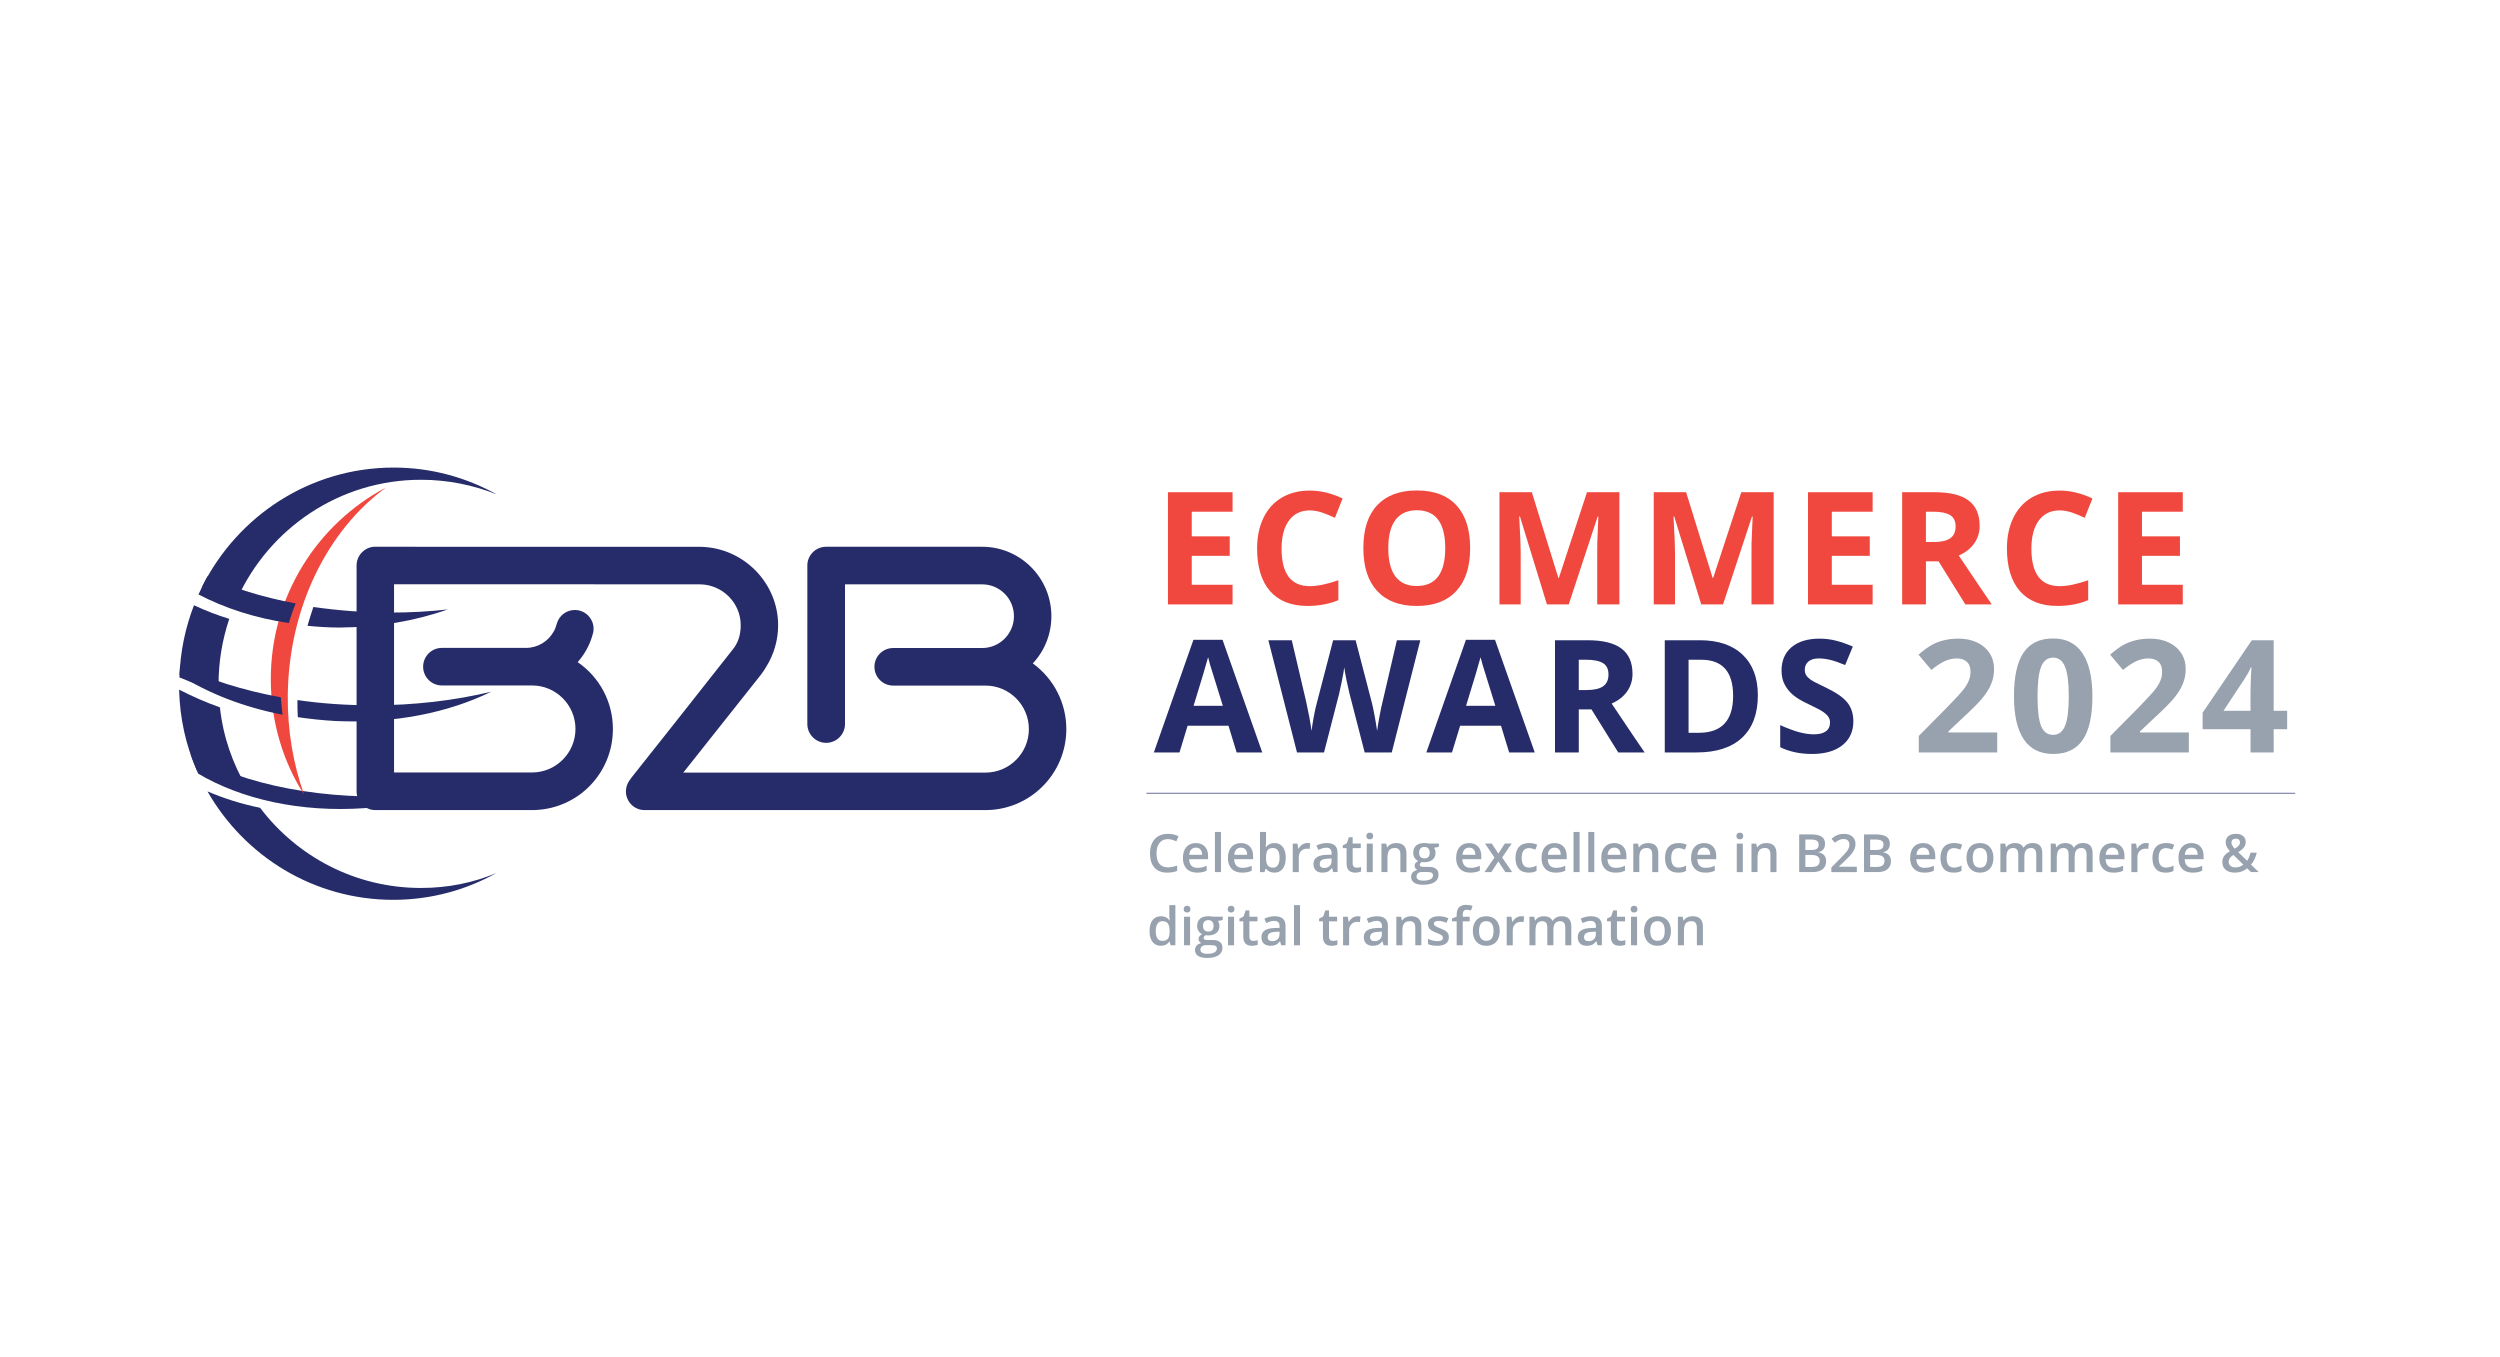 <?xml version="1.0" encoding="utf-8"?>
<!-- Generator: Adobe Illustrator 15.1.0, SVG Export Plug-In . SVG Version: 6.00 Build 0)  -->
<!DOCTYPE svg PUBLIC "-//W3C//DTD SVG 1.1//EN" "http://www.w3.org/Graphics/SVG/1.1/DTD/svg11.dtd">
<svg version="1.1" id="Layer_1" xmlns="http://www.w3.org/2000/svg" xmlns:xlink="http://www.w3.org/1999/xlink" x="0px" y="0px"
	 width="175px" height="95px" viewBox="0 0 175 95" enable-background="new 0 0 175 95" xml:space="preserve">
<path fill="#252C69" d="M29.008,55.666c-6.298,0.44-11.99-0.731-15.671-2.879c0.169,0.465,0.339,0.927,0.533,1.366
	c3.003,1.781,7.145,2.733,11.65,2.417c2.083-0.147,4.021-0.537,5.813-1.147C30.583,55.521,29.808,55.618,29.008,55.666z"/>
<path fill="#252C69" d="M15.299,47.883c0-1.586,0.267-3.124,0.75-4.563c-0.872-0.268-1.695-0.586-2.47-0.952
	c-0.605,1.562-0.969,3.27-1.018,5.051c0.872,0.366,1.792,0.708,2.761,1C15.299,48.248,15.299,48.054,15.299,47.883z M29.469,33.584
	c1.865,0,3.657,0.366,5.305,1.025c-2.156-1.196-4.602-1.879-7.218-1.879c-5.862,0-10.924,3.392-13.395,8.321
	c0.775,0.317,1.574,0.61,2.446,0.854C18.835,37,23.752,33.584,29.469,33.584z M29.469,62.157c-4.603,0-8.671-2.196-11.263-5.611
	c-1.308-0.269-2.544-0.659-3.682-1.148c2.591,4.539,7.437,7.59,13.007,7.59c2.616,0,5.086-0.683,7.218-1.879
	C33.15,61.791,31.358,62.157,29.469,62.157z M15.396,49.518c-1.017-0.365-1.962-0.781-2.858-1.244
	c0.048,2.025,0.484,3.953,1.259,5.686c1.042,0.463,2.229,0.878,3.488,1.196C16.292,53.471,15.613,51.567,15.396,49.518z"/>
<path fill="#F0483E" d="M18.956,47.542c0,2.976,0.848,5.758,2.326,8.077c-0.751-2.123-1.163-4.466-1.138-6.954
	c0.072-6.174,2.809-11.567,6.879-14.543C22.227,36.658,18.956,41.709,18.956,47.542z"/>
<path fill="#252C69" d="M13.894,41.611c1.817,0.952,3.972,1.66,6.322,2.001c0.146-0.464,0.291-0.928,0.484-1.367
	c-2.301-0.439-4.384-1.073-6.176-1.903C14.282,40.782,14.087,41.197,13.894,41.611z M31.334,42.661
	c-1.284,0.146-2.616,0.219-3.997,0.219c-1.865,0-3.681-0.146-5.402-0.391c-0.145,0.439-0.29,0.878-0.411,1.318
	c0.751,0.073,1.502,0.122,2.253,0.122C26.514,43.905,29.081,43.466,31.334,42.661z M26.078,49.371c-1.817,0-3.585-0.121-5.257-0.366
	c0,0.415,0,0.806,0.025,1.196c0.847,0.122,1.719,0.22,2.616,0.269c4.142,0.195,7.944-0.586,10.923-2.05
	C31.843,49.03,29.033,49.371,26.078,49.371z M12.61,46.565c-0.024,0.22-0.024,0.464-0.048,0.684
	c1.986,1.268,4.457,2.245,7.218,2.782c-0.048-0.391-0.097-0.806-0.121-1.22C16.994,48.322,14.572,47.566,12.61,46.565z"/>
<path fill="#252C69" d="M72.298,46.438c0.84-0.903,1.299-2.073,1.299-3.307c0-2.68-2.174-4.858-4.844-4.858H57.825
	c-0.723,0-1.312,0.591-1.312,1.315c0,0.012,0.002,0.024,0.002,0.041l-0.002,11.048c0,0.729,0.591,1.322,1.319,1.322
	c0.727,0,1.318-0.594,1.318-1.322v-9.773h9.603c1.226,0,2.223,0.999,2.223,2.228c0,1.229-0.997,2.229-2.223,2.229h-6.232
	c-0.722,0-1.311,0.591-1.311,1.315c0,0.724,0.588,1.315,1.311,1.315h6.463c1.673,0,3.037,1.365,3.037,3.045
	c0,1.679-1.361,3.046-3.037,3.046H47.831l5.422-6.838c0.162-0.212,0.283-0.392,0.367-0.545c0.556-0.879,0.849-1.893,0.849-2.934
	c0-2.965-2.424-5.425-5.409-5.487l-22.862-0.005l-0.058,0.002c-0.66,0.067-1.18,0.631-1.18,1.308v15.809
	c0,0.724,0.589,1.314,1.312,1.314h11.085c0.044,0,0.083-0.002,0.12-0.005c3.044-0.126,5.426-2.615,5.426-5.671
	c0-1.877-0.918-3.617-2.466-4.681c0.487-0.549,0.847-1.205,1.04-1.901c0.051-0.141,0.074-0.287,0.074-0.432
	c0-0.728-0.589-1.317-1.311-1.317c-0.567,0-1.064,0.358-1.242,0.894l-0.01,0.028c-0.067,0.249-0.136,0.412-0.183,0.507l-0.034,0.06
	c-0.391,0.717-1.14,1.165-1.952,1.165h-5.889c-0.722,0-1.311,0.59-1.311,1.315c0,0.724,0.589,1.314,1.311,1.314h6.315
	c1.674,0,3.038,1.365,3.038,3.045c0,1.679-1.362,3.046-3.038,3.046h-9.662V40.899h9.255l10.986,0.005h1.168
	c1.576,0.014,2.858,1.296,2.858,2.859c0,0.696-0.19,1.265-0.586,1.736l-4.029,5.109l-3.017,3.806c0,0-0.006,0.01-0.018,0.024
	l-0.01,0.014c0,0,0,0.003-0.002,0.003c-0.031,0.041-0.083,0.11-0.148,0.211l-0.002,0.003c-0.004,0.006-0.01,0.011-0.015,0.021
	c-0.131,0.204-0.208,0.447-0.208,0.708c0,0.722,0.584,1.308,1.302,1.308h0.198c0.007,0,0.014,0,0.024,0h23.647
	c3.121,0,5.657-2.541,5.657-5.669C74.644,49.217,73.769,47.507,72.298,46.438z"/>
<path fill="#F0483E" d="M152.794,42.309h-4.521v-7.853h4.521v1.364h-2.856v1.725h2.659v1.364h-2.659v2.025h2.856V42.309z"/>
<path fill="#F0483E" d="M144.17,35.729c-0.626,0-1.112,0.236-1.455,0.709c-0.344,0.469-0.517,1.125-0.517,1.966
	c0,1.751,0.657,2.626,1.972,2.626c0.551,0,1.219-0.138,2.003-0.414v1.396c-0.645,0.269-1.363,0.403-2.158,0.403
	c-1.143,0-2.017-0.346-2.622-1.037c-0.604-0.695-0.908-1.69-0.908-2.987c0-0.816,0.149-1.531,0.447-2.143
	c0.298-0.616,0.724-1.087,1.277-1.413c0.56-0.329,1.213-0.495,1.961-0.495c0.762,0,1.529,0.185,2.3,0.554l-0.538,1.354
	c-0.294-0.139-0.588-0.261-0.886-0.366C144.748,35.781,144.457,35.729,144.17,35.729z"/>
<path fill="#F0483E" d="M134.815,37.942h0.537c0.527,0,0.914-0.087,1.164-0.263c0.252-0.176,0.377-0.451,0.377-0.828
	c0-0.372-0.129-0.638-0.387-0.795c-0.254-0.157-0.649-0.236-1.187-0.236h-0.505V37.942z M134.815,39.296v3.013h-1.665v-7.853h2.287
	c1.068,0,1.857,0.195,2.369,0.585c0.512,0.387,0.769,0.977,0.769,1.768c0,0.461-0.127,0.874-0.382,1.235
	c-0.255,0.358-0.614,0.639-1.08,0.843c1.182,1.766,1.952,2.906,2.31,3.421h-1.847l-1.875-3.013H134.815z"/>
<path fill="#F0483E" d="M131.084,42.309h-4.523v-7.853h4.523v1.364h-2.858v1.725h2.659v1.364h-2.659v2.025h2.858V42.309z"/>
<path fill="#F0483E" d="M119.086,42.309l-1.891-6.161h-0.049c0.068,1.254,0.104,2.089,0.104,2.508v3.653h-1.489v-7.853h2.267
	l1.858,6.005h0.033l1.971-6.005h2.268v7.853h-1.553v-3.716c0-0.176,0-0.378,0.004-0.608c0.008-0.229,0.033-0.838,0.076-1.826h-0.048
	l-2.025,6.15H119.086z"/>
<path fill="#F0483E" d="M108.286,42.309l-1.891-6.161h-0.049c0.068,1.254,0.102,2.089,0.102,2.508v3.653h-1.487v-7.853h2.267
	l1.859,6.005h0.031l1.972-6.005h2.267v7.853h-1.552v-3.716c0-0.176,0.002-0.378,0.005-0.608c0.008-0.229,0.032-0.838,0.075-1.826
	h-0.049l-2.024,6.15H108.286z"/>
<path fill="#F0483E" d="M102.91,38.372c0,1.3-0.321,2.299-0.966,2.997c-0.646,0.699-1.568,1.048-2.772,1.048
	c-1.201,0-2.126-0.349-2.771-1.048c-0.645-0.698-0.966-1.701-0.966-3.008c0-1.307,0.321-2.305,0.966-2.992
	c0.648-0.692,1.575-1.037,2.781-1.037c1.207,0,2.13,0.347,2.768,1.042C102.591,36.069,102.91,37.068,102.91,38.372z M97.18,38.372
	c0,0.877,0.168,1.538,0.5,1.982c0.333,0.444,0.831,0.666,1.492,0.666c1.329,0,1.994-0.883,1.994-2.648
	c0-1.769-0.661-2.654-1.983-2.654c-0.661,0-1.161,0.224-1.498,0.671C97.349,36.834,97.18,37.494,97.18,38.372z"/>
<path fill="#F0483E" d="M91.682,35.729c-0.626,0-1.112,0.236-1.455,0.709c-0.344,0.469-0.517,1.125-0.517,1.966
	c0,1.751,0.657,2.626,1.972,2.626c0.551,0,1.22-0.138,2.003-0.414v1.396c-0.645,0.269-1.364,0.403-2.158,0.403
	c-1.143,0-2.017-0.346-2.622-1.037c-0.604-0.695-0.908-1.69-0.908-2.987c0-0.816,0.149-1.531,0.447-2.143
	c0.296-0.616,0.724-1.087,1.277-1.413c0.56-0.329,1.213-0.495,1.961-0.495c0.762,0,1.529,0.185,2.299,0.554l-0.537,1.354
	c-0.294-0.139-0.59-0.261-0.887-0.366C92.259,35.781,91.968,35.729,91.682,35.729z"/>
<path fill="#F0483E" d="M86.279,42.309h-4.522v-7.853h4.522v1.364h-2.857v1.725h2.659v1.364h-2.659v2.025h2.857V42.309z"/>
<path fill="#97A2AE" d="M160.102,51.043h-0.944v1.628h-1.622v-1.628h-3.352v-1.154l3.442-5.072h1.531v4.937h0.944V51.043z
	 M157.535,49.754v-1.332c0-0.223,0.009-0.544,0.025-0.967c0.019-0.423,0.033-0.668,0.043-0.736h-0.043
	c-0.131,0.294-0.292,0.58-0.478,0.859l-1.438,2.176H157.535z"/>
<path fill="#97A2AE" d="M153.218,52.671h-5.49v-1.155l1.973-1.993c0.583-0.598,0.964-1.012,1.144-1.24
	c0.178-0.232,0.308-0.448,0.387-0.645c0.079-0.197,0.117-0.401,0.117-0.613c0-0.315-0.087-0.549-0.262-0.704
	c-0.173-0.153-0.402-0.23-0.693-0.23c-0.305,0-0.6,0.069-0.888,0.208c-0.285,0.14-0.584,0.339-0.896,0.597l-0.902-1.069
	c0.387-0.329,0.708-0.563,0.962-0.698c0.254-0.136,0.531-0.24,0.832-0.312c0.301-0.075,0.638-0.112,1.009-0.112
	c0.491,0,0.926,0.09,1.301,0.269c0.376,0.179,0.668,0.43,0.876,0.752s0.311,0.691,0.311,1.106c0,0.362-0.064,0.702-0.193,1.021
	c-0.126,0.316-0.322,0.639-0.59,0.972c-0.266,0.333-0.735,0.808-1.408,1.424l-1.01,0.951v0.075h3.422V52.671z"/>
<path fill="#97A2AE" d="M146.468,48.744c0,1.371-0.226,2.387-0.677,3.046c-0.447,0.658-1.139,0.987-2.073,0.987
	c-0.905,0-1.59-0.34-2.052-1.02c-0.458-0.681-0.688-1.686-0.688-3.014c0-1.386,0.225-2.407,0.672-3.062
	c0.448-0.659,1.137-0.989,2.068-0.989c0.905,0,1.59,0.343,2.052,1.031C146.234,46.413,146.468,47.418,146.468,48.744z
	 M142.628,48.744c0,0.963,0.081,1.654,0.247,2.072c0.167,0.416,0.448,0.625,0.843,0.625c0.387,0,0.666-0.212,0.837-0.635
	c0.173-0.423,0.258-1.11,0.258-2.063c0-0.963-0.087-1.655-0.262-2.074c-0.172-0.422-0.45-0.634-0.833-0.634
	c-0.391,0-0.67,0.212-0.838,0.634C142.712,47.089,142.628,47.781,142.628,48.744z"/>
<path fill="#97A2AE" d="M139.804,52.671h-5.489v-1.155l1.971-1.993c0.584-0.598,0.965-1.012,1.146-1.24
	c0.179-0.232,0.307-0.448,0.386-0.645c0.078-0.197,0.118-0.401,0.118-0.613c0-0.315-0.088-0.549-0.264-0.704
	c-0.171-0.153-0.402-0.23-0.692-0.23c-0.305,0-0.601,0.069-0.887,0.208s-0.585,0.339-0.896,0.597l-0.903-1.069
	c0.386-0.329,0.706-0.563,0.961-0.698c0.255-0.136,0.532-0.24,0.833-0.312c0.301-0.075,0.637-0.112,1.011-0.112
	c0.489,0,0.923,0.09,1.298,0.269c0.377,0.179,0.669,0.43,0.877,0.752c0.207,0.322,0.31,0.691,0.31,1.106
	c0,0.362-0.063,0.702-0.192,1.021c-0.125,0.316-0.322,0.639-0.591,0.972c-0.264,0.333-0.733,0.808-1.407,1.424l-1.009,0.951v0.075
	h3.421V52.671z"/>
<path fill="#252C69" d="M129.735,50.49c0,0.709-0.256,1.268-0.769,1.677c-0.508,0.406-1.217,0.61-2.127,0.61
	c-0.839,0-1.579-0.156-2.224-0.473V50.76c0.53,0.235,0.979,0.402,1.343,0.498c0.369,0.096,0.706,0.145,1.01,0.145
	c0.365,0,0.645-0.069,0.839-0.209c0.196-0.14,0.295-0.348,0.295-0.623c0-0.154-0.043-0.291-0.128-0.408
	c-0.086-0.121-0.214-0.238-0.382-0.35c-0.165-0.111-0.504-0.287-1.016-0.531c-0.479-0.226-0.84-0.442-1.079-0.65
	c-0.24-0.207-0.433-0.449-0.575-0.725c-0.145-0.276-0.214-0.599-0.214-0.967c0-0.695,0.233-1.241,0.702-1.639
	c0.473-0.397,1.125-0.596,1.955-0.596c0.408,0,0.797,0.048,1.165,0.145c0.374,0.097,0.762,0.233,1.167,0.408l-0.536,1.294
	c-0.421-0.172-0.768-0.292-1.043-0.36c-0.272-0.067-0.541-0.102-0.806-0.102c-0.315,0-0.557,0.073-0.726,0.219
	c-0.168,0.147-0.252,0.339-0.252,0.575c0,0.147,0.034,0.276,0.102,0.387c0.068,0.107,0.176,0.212,0.322,0.317
	c0.15,0.101,0.504,0.283,1.059,0.547c0.733,0.352,1.235,0.703,1.509,1.059C129.6,49.545,129.735,49.978,129.735,50.49z"/>
<path fill="#252C69" d="M123.05,48.669c0,1.292-0.368,2.282-1.105,2.971c-0.735,0.688-1.797,1.031-3.186,1.031h-2.225v-7.854h2.465
	c1.282,0,2.277,0.339,2.987,1.016C122.695,46.509,123.05,47.455,123.05,48.669z M121.319,48.711c0-1.686-0.744-2.529-2.233-2.529
	H118.2v5.114h0.715C120.518,51.296,121.319,50.435,121.319,48.711z"/>
<path fill="#252C69" d="M110.515,48.303h0.537c0.527,0,0.915-0.087,1.165-0.263c0.251-0.175,0.377-0.451,0.377-0.827
	c0-0.373-0.128-0.638-0.387-0.795c-0.254-0.158-0.65-0.236-1.188-0.236h-0.505V48.303z M110.515,49.656v3.015h-1.665v-7.854h2.289
	c1.067,0,1.855,0.196,2.368,0.586c0.512,0.387,0.769,0.976,0.769,1.767c0,0.462-0.128,0.874-0.382,1.236
	c-0.253,0.357-0.614,0.639-1.079,0.842c1.181,1.767,1.95,2.907,2.309,3.423h-1.848l-1.874-3.015H110.515z"/>
<path fill="#252C69" d="M105.64,52.671l-0.569-1.869h-2.862l-0.57,1.869h-1.794l2.771-7.886h2.035l2.782,7.886H105.64z
	 M104.673,49.404c-0.526-1.693-0.823-2.651-0.892-2.873c-0.063-0.222-0.111-0.398-0.141-0.527c-0.118,0.459-0.456,1.592-1.015,3.4
	H104.673z"/>
<path fill="#252C69" d="M97.423,52.671h-1.896l-1.063-4.126c-0.04-0.147-0.108-0.449-0.204-0.907
	c-0.094-0.462-0.146-0.772-0.162-0.93c-0.021,0.194-0.074,0.506-0.161,0.936c-0.085,0.425-0.151,0.73-0.197,0.914l-1.059,4.114
	H90.79l-2.004-7.854h1.638l1.005,4.288c0.176,0.79,0.304,1.477,0.381,2.058c0.022-0.205,0.071-0.521,0.146-0.946
	c0.077-0.429,0.152-0.763,0.219-0.999l1.145-4.4h1.574l1.144,4.4c0.05,0.196,0.113,0.498,0.188,0.902
	c0.074,0.405,0.132,0.752,0.172,1.043c0.035-0.28,0.093-0.628,0.171-1.043c0.079-0.42,0.151-0.758,0.216-1.015l0.999-4.288h1.638
	L97.423,52.671z"/>
<path fill="#252C69" d="M86.564,52.671l-0.569-1.869h-2.862l-0.569,1.869h-1.794l2.771-7.886h2.036l2.781,7.886H86.564z
	 M85.598,49.404c-0.527-1.693-0.823-2.651-0.892-2.873c-0.065-0.222-0.111-0.398-0.139-0.527c-0.119,0.459-0.458,1.592-1.016,3.4
	H85.598z"/>
<path fill="#252C69" fill-opacity="0.6" d="M160.668,55.57H80.251v-0.079h80.417V55.57z"/>
<path fill="#97A2AE" d="M119.204,66.17h-0.424v-1.229c0-0.155-0.031-0.269-0.094-0.345c-0.062-0.076-0.159-0.114-0.294-0.114
	c-0.179,0-0.309,0.054-0.392,0.158c-0.083,0.106-0.124,0.285-0.124,0.534v0.995h-0.424v-1.999h0.332l0.059,0.264h0.022
	c0.06-0.096,0.145-0.17,0.256-0.222c0.11-0.051,0.231-0.076,0.366-0.076c0.478,0,0.716,0.244,0.716,0.73V66.17z"/>
<path fill="#97A2AE" d="M116.966,65.167c0,0.327-0.083,0.581-0.25,0.765c-0.167,0.183-0.398,0.274-0.695,0.274
	c-0.188,0-0.351-0.041-0.493-0.126s-0.254-0.206-0.33-0.363c-0.076-0.158-0.115-0.341-0.115-0.55c0-0.323,0.082-0.576,0.248-0.758
	c0.167-0.184,0.4-0.272,0.701-0.272c0.287,0,0.516,0.093,0.684,0.279C116.882,64.602,116.966,64.852,116.966,65.167z
	 M115.519,65.167c0,0.462,0.169,0.691,0.508,0.691c0.337,0,0.504-0.229,0.504-0.691c0-0.457-0.169-0.685-0.508-0.685
	c-0.177,0-0.306,0.06-0.387,0.178C115.557,64.778,115.519,64.946,115.519,65.167z"/>
<path fill="#97A2AE" d="M114.595,66.17h-0.424v-1.999h0.424V66.17z M114.146,63.644c0-0.077,0.021-0.135,0.063-0.176
	c0.041-0.041,0.1-0.063,0.176-0.063c0.075,0,0.134,0.021,0.174,0.063c0.043,0.041,0.063,0.099,0.063,0.176
	c0,0.071-0.021,0.128-0.063,0.17c-0.04,0.042-0.099,0.062-0.174,0.062c-0.076,0-0.135-0.02-0.176-0.062
	C114.167,63.771,114.146,63.715,114.146,63.644z"/>
<path fill="#97A2AE" d="M113.463,65.863c0.104,0,0.206-0.018,0.31-0.049v0.319c-0.046,0.021-0.108,0.037-0.182,0.05
	c-0.073,0.015-0.149,0.022-0.229,0.022c-0.4,0-0.601-0.213-0.601-0.636v-1.076h-0.271v-0.189l0.291-0.154l0.144-0.423h0.262v0.443
	h0.566v0.323h-0.566v1.069c0,0.103,0.024,0.178,0.075,0.227S113.381,65.863,113.463,65.863z"/>
<path fill="#97A2AE" d="M111.829,66.17l-0.085-0.278h-0.015c-0.095,0.122-0.191,0.205-0.289,0.249
	c-0.098,0.043-0.222,0.065-0.374,0.065c-0.195,0-0.349-0.053-0.459-0.159c-0.109-0.106-0.164-0.256-0.164-0.449
	c0-0.206,0.077-0.361,0.229-0.467c0.153-0.104,0.385-0.161,0.697-0.171l0.344-0.012v-0.107c0-0.126-0.03-0.222-0.091-0.283
	c-0.059-0.064-0.149-0.097-0.274-0.097c-0.103,0-0.2,0.015-0.295,0.045c-0.093,0.03-0.183,0.065-0.27,0.106l-0.136-0.303
	c0.108-0.058,0.225-0.1,0.354-0.129c0.127-0.03,0.249-0.044,0.363-0.044c0.254,0,0.444,0.055,0.572,0.166
	c0.129,0.11,0.194,0.283,0.194,0.521v1.346H111.829z M111.199,65.881c0.154,0,0.276-0.043,0.369-0.128
	c0.094-0.087,0.141-0.208,0.141-0.364v-0.173l-0.256,0.012c-0.199,0.007-0.344,0.04-0.435,0.101
	c-0.091,0.06-0.136,0.149-0.136,0.272c0,0.089,0.026,0.158,0.08,0.208C111.016,65.857,111.094,65.881,111.199,65.881z"/>
<path fill="#97A2AE" d="M108.738,66.17h-0.426v-1.232c0-0.152-0.028-0.266-0.085-0.341c-0.059-0.076-0.147-0.114-0.271-0.114
	c-0.163,0-0.283,0.054-0.36,0.161c-0.075,0.106-0.112,0.283-0.112,0.531v0.995h-0.423v-1.999h0.331l0.059,0.264h0.022
	c0.056-0.096,0.134-0.17,0.238-0.222c0.106-0.051,0.222-0.076,0.348-0.076c0.306,0,0.509,0.104,0.609,0.313h0.028
	c0.059-0.1,0.141-0.176,0.248-0.231c0.105-0.055,0.228-0.082,0.367-0.082c0.237,0,0.409,0.059,0.518,0.179
	c0.109,0.122,0.164,0.306,0.164,0.552v1.303h-0.423v-1.232c0-0.152-0.029-0.266-0.088-0.341c-0.058-0.076-0.148-0.114-0.271-0.114
	c-0.164,0-0.285,0.052-0.361,0.156c-0.075,0.102-0.113,0.26-0.113,0.473V66.17z"/>
<path fill="#97A2AE" d="M106.479,64.137c0.086,0,0.156,0.005,0.211,0.018l-0.042,0.396c-0.06-0.015-0.122-0.022-0.187-0.022
	c-0.169,0-0.307,0.056-0.411,0.167c-0.105,0.11-0.157,0.254-0.157,0.431v1.045h-0.424v-1.999h0.332l0.055,0.354h0.022
	c0.066-0.12,0.152-0.214,0.258-0.283C106.243,64.171,106.357,64.137,106.479,64.137z"/>
<path fill="#97A2AE" d="M104.982,65.167c0,0.327-0.083,0.581-0.25,0.765c-0.166,0.183-0.398,0.274-0.696,0.274
	c-0.186,0-0.351-0.041-0.493-0.126c-0.142-0.085-0.252-0.206-0.329-0.363c-0.076-0.158-0.115-0.341-0.115-0.55
	c0-0.323,0.083-0.576,0.249-0.758c0.165-0.184,0.398-0.272,0.699-0.272c0.288,0,0.517,0.093,0.684,0.279
	C104.898,64.602,104.982,64.852,104.982,65.167z M103.534,65.167c0,0.462,0.17,0.691,0.51,0.691c0.336,0,0.503-0.229,0.503-0.691
	c0-0.457-0.169-0.685-0.507-0.685c-0.177,0-0.307,0.06-0.388,0.178C103.574,64.778,103.534,64.946,103.534,65.167z"/>
<path fill="#97A2AE" d="M102.879,64.494h-0.487v1.676h-0.425v-1.676h-0.326v-0.2l0.326-0.129v-0.13c0-0.236,0.055-0.411,0.166-0.524
	c0.111-0.114,0.278-0.172,0.505-0.172c0.149,0,0.295,0.025,0.44,0.074l-0.111,0.321c-0.105-0.034-0.205-0.05-0.3-0.05
	c-0.097,0-0.166,0.029-0.211,0.091c-0.043,0.059-0.064,0.147-0.064,0.267v0.129h0.487V64.494z"/>
<path fill="#97A2AE" d="M101.42,65.601c0,0.195-0.07,0.346-0.212,0.45c-0.141,0.104-0.345,0.155-0.608,0.155
	c-0.266,0-0.478-0.04-0.639-0.121v-0.366c0.234,0.107,0.451,0.162,0.653,0.162c0.261,0,0.39-0.079,0.39-0.236
	c0-0.051-0.014-0.094-0.043-0.127c-0.027-0.034-0.076-0.069-0.142-0.104c-0.066-0.036-0.158-0.078-0.274-0.123
	c-0.23-0.089-0.386-0.178-0.467-0.268s-0.121-0.204-0.121-0.347c0-0.171,0.068-0.305,0.206-0.397
	c0.138-0.096,0.325-0.142,0.561-0.142s0.455,0.046,0.665,0.142l-0.138,0.319c-0.214-0.088-0.396-0.134-0.541-0.134
	c-0.224,0-0.335,0.064-0.335,0.192c0,0.062,0.028,0.116,0.086,0.159c0.059,0.043,0.187,0.104,0.382,0.179
	c0.164,0.063,0.283,0.123,0.358,0.175c0.073,0.053,0.13,0.113,0.165,0.185C101.402,65.422,101.42,65.505,101.42,65.601z"/>
<path fill="#97A2AE" d="M99.495,66.17H99.07v-1.229c0-0.155-0.031-0.269-0.094-0.345c-0.062-0.076-0.159-0.114-0.293-0.114
	c-0.178,0-0.311,0.054-0.392,0.158c-0.083,0.106-0.125,0.285-0.125,0.534v0.995h-0.423v-1.999h0.331l0.06,0.264h0.022
	c0.06-0.096,0.144-0.17,0.255-0.222c0.11-0.051,0.233-0.076,0.367-0.076c0.478,0,0.716,0.244,0.716,0.73V66.17z"/>
<path fill="#97A2AE" d="M96.852,66.17l-0.084-0.278h-0.015c-0.097,0.122-0.191,0.205-0.289,0.249
	c-0.099,0.043-0.223,0.065-0.375,0.065c-0.195,0-0.349-0.053-0.459-0.159c-0.109-0.106-0.164-0.256-0.164-0.449
	c0-0.206,0.077-0.361,0.229-0.467c0.152-0.104,0.385-0.161,0.695-0.171l0.344-0.012v-0.107c0-0.126-0.029-0.222-0.09-0.283
	c-0.058-0.064-0.15-0.097-0.275-0.097c-0.102,0-0.199,0.015-0.293,0.045c-0.093,0.03-0.184,0.065-0.27,0.106L95.67,64.31
	c0.107-0.058,0.227-0.1,0.354-0.129c0.129-0.03,0.25-0.044,0.363-0.044c0.253,0,0.443,0.055,0.571,0.166
	c0.13,0.11,0.195,0.283,0.195,0.521v1.346H96.852z M96.223,65.881c0.153,0,0.276-0.043,0.367-0.128
	c0.095-0.087,0.142-0.208,0.142-0.364v-0.173l-0.255,0.012c-0.2,0.007-0.345,0.04-0.437,0.101c-0.089,0.06-0.134,0.149-0.134,0.272
	c0,0.089,0.025,0.158,0.079,0.208C96.037,65.857,96.117,65.881,96.223,65.881z"/>
<path fill="#97A2AE" d="M95.025,64.137c0.086,0,0.156,0.005,0.211,0.018l-0.042,0.396c-0.06-0.015-0.122-0.022-0.188-0.022
	c-0.168,0-0.307,0.056-0.411,0.167c-0.104,0.11-0.156,0.254-0.156,0.431v1.045h-0.424v-1.999h0.331l0.057,0.354h0.021
	c0.066-0.12,0.153-0.214,0.258-0.283C94.79,64.171,94.903,64.137,95.025,64.137z"/>
<path fill="#97A2AE" d="M93.307,65.863c0.104,0,0.208-0.018,0.31-0.049v0.319c-0.046,0.021-0.107,0.037-0.181,0.05
	c-0.074,0.015-0.149,0.022-0.229,0.022c-0.4,0-0.601-0.213-0.601-0.636v-1.076h-0.271v-0.189l0.291-0.154l0.143-0.423h0.263v0.443
	h0.567v0.323H93.03v1.069c0,0.103,0.025,0.178,0.075,0.227C93.157,65.839,93.225,65.863,93.307,65.863z"/>
<path fill="#97A2AE" d="M91.002,66.17h-0.423v-2.811h0.423V66.17z"/>
<path fill="#97A2AE" d="M89.687,66.17l-0.083-0.278h-0.016c-0.095,0.122-0.192,0.205-0.29,0.249
	c-0.097,0.043-0.221,0.065-0.374,0.065c-0.194,0-0.348-0.053-0.459-0.159c-0.109-0.106-0.163-0.256-0.163-0.449
	c0-0.206,0.076-0.361,0.229-0.467c0.152-0.104,0.384-0.161,0.696-0.171l0.344-0.012v-0.107c0-0.126-0.031-0.222-0.09-0.283
	c-0.059-0.064-0.15-0.097-0.276-0.097c-0.102,0-0.199,0.015-0.292,0.045c-0.094,0.03-0.184,0.065-0.271,0.106l-0.137-0.303
	c0.107-0.058,0.227-0.1,0.354-0.129c0.128-0.03,0.249-0.044,0.364-0.044c0.252,0,0.443,0.055,0.571,0.166
	c0.13,0.11,0.194,0.283,0.194,0.521v1.346H89.687z M89.058,65.881c0.153,0,0.277-0.043,0.368-0.128
	c0.094-0.087,0.142-0.208,0.142-0.364v-0.173l-0.257,0.012c-0.198,0.007-0.344,0.04-0.435,0.101c-0.09,0.06-0.135,0.149-0.135,0.272
	c0,0.089,0.026,0.158,0.079,0.208C88.872,65.857,88.952,65.881,89.058,65.881z"/>
<path fill="#97A2AE" d="M87.732,65.863c0.104,0,0.208-0.018,0.31-0.049v0.319c-0.046,0.021-0.106,0.037-0.182,0.05
	c-0.072,0.015-0.148,0.022-0.228,0.022c-0.4,0-0.601-0.213-0.601-0.636v-1.076H86.76v-0.189l0.292-0.154l0.143-0.423h0.262v0.443
	h0.565v0.323h-0.565v1.069c0,0.103,0.024,0.178,0.075,0.227C87.583,65.839,87.65,65.863,87.732,65.863z"/>
<path fill="#97A2AE" d="M86.385,66.17h-0.423v-1.999h0.423V66.17z M85.937,63.644c0-0.077,0.021-0.135,0.061-0.176
	c0.042-0.041,0.102-0.063,0.179-0.063c0.074,0,0.132,0.021,0.173,0.063c0.042,0.041,0.063,0.099,0.063,0.176
	c0,0.071-0.021,0.128-0.063,0.17c-0.041,0.042-0.099,0.062-0.173,0.062c-0.077,0-0.136-0.02-0.179-0.062
	C85.958,63.771,85.937,63.715,85.937,63.644z"/>
<path fill="#97A2AE" d="M85.592,64.171v0.233l-0.34,0.063c0.031,0.042,0.058,0.094,0.077,0.156c0.021,0.06,0.031,0.126,0.031,0.194
	c0,0.207-0.071,0.368-0.212,0.486c-0.142,0.117-0.337,0.177-0.585,0.177c-0.063,0-0.122-0.004-0.173-0.015
	c-0.09,0.056-0.136,0.123-0.136,0.199c0,0.046,0.021,0.079,0.063,0.103c0.043,0.022,0.122,0.034,0.236,0.034h0.347
	c0.219,0,0.386,0.047,0.5,0.142c0.114,0.094,0.17,0.229,0.17,0.406c0,0.226-0.092,0.401-0.278,0.523
	c-0.186,0.123-0.455,0.185-0.807,0.185c-0.271,0-0.478-0.048-0.621-0.145c-0.143-0.096-0.214-0.234-0.214-0.412
	c0-0.122,0.039-0.227,0.116-0.31c0.078-0.084,0.186-0.142,0.326-0.174c-0.057-0.025-0.104-0.063-0.141-0.116
	c-0.036-0.055-0.054-0.111-0.054-0.17c0-0.075,0.021-0.138,0.063-0.189c0.042-0.052,0.104-0.103,0.186-0.154
	c-0.103-0.044-0.186-0.116-0.251-0.215c-0.064-0.103-0.095-0.221-0.095-0.355c0-0.217,0.067-0.384,0.204-0.503
	c0.137-0.12,0.331-0.179,0.582-0.179c0.057,0,0.116,0.004,0.177,0.012c0.062,0.007,0.108,0.016,0.14,0.022H85.592z M84.028,66.48
	c0,0.091,0.042,0.162,0.122,0.211c0.083,0.05,0.2,0.075,0.348,0.075c0.231,0,0.402-0.034,0.515-0.1
	c0.113-0.066,0.17-0.154,0.17-0.264c0-0.088-0.032-0.149-0.094-0.187c-0.062-0.036-0.176-0.054-0.344-0.054h-0.321
	c-0.121,0-0.217,0.028-0.289,0.085C84.064,66.305,84.028,66.383,84.028,66.48z M84.21,64.818c0,0.126,0.032,0.223,0.096,0.29
	c0.065,0.067,0.156,0.101,0.276,0.101c0.245,0,0.367-0.131,0.367-0.394c0-0.132-0.029-0.231-0.091-0.3
	c-0.061-0.071-0.152-0.106-0.276-0.106c-0.121,0-0.215,0.035-0.278,0.104C84.241,64.583,84.21,64.684,84.21,64.818z"/>
<path fill="#97A2AE" d="M83.305,66.17h-0.423v-1.999h0.423V66.17z M82.857,63.644c0-0.077,0.021-0.135,0.061-0.176
	c0.042-0.041,0.102-0.063,0.178-0.063c0.075,0,0.133,0.021,0.173,0.063c0.042,0.041,0.063,0.099,0.063,0.176
	c0,0.071-0.021,0.128-0.063,0.17c-0.041,0.042-0.099,0.062-0.173,0.062c-0.076,0-0.136-0.02-0.178-0.062
	C82.877,63.771,82.857,63.715,82.857,63.644z"/>
<path fill="#97A2AE" d="M81.258,66.206c-0.249,0-0.443-0.091-0.582-0.271c-0.14-0.182-0.209-0.436-0.209-0.761
	c0-0.328,0.07-0.582,0.21-0.765c0.141-0.183,0.337-0.273,0.587-0.273c0.261,0,0.459,0.096,0.597,0.29h0.021
	c-0.02-0.144-0.03-0.257-0.03-0.34v-0.728h0.424v2.811h-0.331l-0.073-0.262h-0.02C81.718,66.106,81.519,66.206,81.258,66.206z
	 M81.371,65.863c0.174,0,0.301-0.049,0.379-0.146c0.079-0.1,0.12-0.26,0.123-0.479v-0.061c0-0.251-0.041-0.431-0.123-0.537
	c-0.082-0.104-0.21-0.158-0.384-0.158c-0.148,0-0.263,0.062-0.343,0.183c-0.081,0.12-0.121,0.293-0.121,0.518
	c0,0.22,0.039,0.391,0.117,0.507C81.098,65.805,81.215,65.863,81.371,65.863z"/>
<path fill="#97A2AE" d="M156.202,58.975c0,0.077,0.02,0.148,0.06,0.217c0.04,0.067,0.097,0.139,0.169,0.215
	c0.135-0.078,0.229-0.149,0.284-0.215c0.055-0.068,0.083-0.144,0.083-0.227c0-0.078-0.026-0.141-0.079-0.188
	c-0.053-0.048-0.121-0.071-0.208-0.071c-0.095,0-0.17,0.024-0.226,0.074C156.229,58.828,156.202,58.895,156.202,58.975z
	 M156.47,60.719c0.219,0,0.407-0.064,0.563-0.193l-0.69-0.681c-0.125,0.082-0.214,0.157-0.262,0.231
	c-0.048,0.07-0.073,0.151-0.073,0.244c0,0.117,0.043,0.214,0.125,0.289C156.218,60.683,156.33,60.719,156.47,60.719z
	 M155.563,60.348c0-0.156,0.039-0.295,0.115-0.411c0.076-0.118,0.217-0.234,0.416-0.351c-0.113-0.133-0.192-0.246-0.233-0.338
	c-0.04-0.093-0.062-0.188-0.062-0.286c0-0.184,0.064-0.328,0.194-0.436c0.131-0.104,0.306-0.157,0.525-0.157
	c0.213,0,0.379,0.051,0.5,0.154s0.182,0.241,0.182,0.416c0,0.137-0.041,0.262-0.122,0.374c-0.08,0.111-0.215,0.224-0.404,0.336
	l0.622,0.604c0.097-0.129,0.178-0.318,0.241-0.566h0.437c-0.084,0.341-0.218,0.62-0.403,0.835l0.543,0.525h-0.546l-0.269-0.262
	c-0.123,0.1-0.253,0.175-0.392,0.224c-0.138,0.05-0.291,0.076-0.458,0.076c-0.277,0-0.494-0.066-0.65-0.198
	C155.642,60.756,155.563,60.575,155.563,60.348z"/>
<path fill="#97A2AE" d="M153.48,61.085c-0.31,0-0.551-0.091-0.727-0.271c-0.173-0.183-0.261-0.433-0.261-0.749
	c0-0.328,0.082-0.585,0.243-0.771c0.162-0.186,0.385-0.279,0.667-0.279c0.264,0,0.471,0.08,0.623,0.24s0.228,0.38,0.228,0.661v0.229
	h-1.325c0.007,0.193,0.059,0.343,0.156,0.448c0.099,0.103,0.237,0.155,0.416,0.155c0.118,0,0.227-0.012,0.327-0.032
	c0.103-0.022,0.211-0.061,0.328-0.112v0.346c-0.104,0.048-0.208,0.082-0.313,0.104C153.737,61.073,153.616,61.085,153.48,61.085z
	 M153.403,59.335c-0.134,0-0.242,0.043-0.324,0.129c-0.079,0.085-0.128,0.21-0.144,0.373h0.903
	c-0.002-0.164-0.042-0.289-0.119-0.373C153.645,59.378,153.538,59.335,153.403,59.335z"/>
<path fill="#97A2AE" d="M151.591,61.085c-0.302,0-0.531-0.089-0.688-0.266c-0.155-0.178-0.233-0.43-0.233-0.76
	c0-0.337,0.082-0.595,0.244-0.774c0.165-0.182,0.401-0.271,0.711-0.271c0.211,0,0.399,0.039,0.567,0.116l-0.128,0.343
	c-0.179-0.07-0.326-0.105-0.442-0.105c-0.345,0-0.518,0.229-0.518,0.688c0,0.225,0.043,0.393,0.129,0.506
	c0.086,0.111,0.212,0.168,0.378,0.168c0.188,0,0.365-0.047,0.534-0.141v0.371c-0.076,0.044-0.157,0.075-0.243,0.096
	C151.815,61.074,151.713,61.085,151.591,61.085z"/>
<path fill="#97A2AE" d="M150.206,59.014c0.086,0,0.156,0.005,0.211,0.019l-0.041,0.395c-0.061-0.015-0.122-0.021-0.188-0.021
	c-0.17,0-0.307,0.056-0.413,0.165c-0.104,0.11-0.155,0.255-0.155,0.431v1.045h-0.424V59.05h0.332l0.056,0.353h0.021
	c0.065-0.12,0.152-0.214,0.258-0.283C149.97,59.048,150.084,59.014,150.206,59.014z"/>
<path fill="#97A2AE" d="M147.943,61.085c-0.31,0-0.553-0.091-0.728-0.271c-0.174-0.183-0.261-0.433-0.261-0.749
	c0-0.328,0.081-0.585,0.243-0.771c0.161-0.186,0.384-0.279,0.667-0.279c0.263,0,0.471,0.08,0.621,0.24
	c0.154,0.16,0.23,0.38,0.23,0.661v0.229h-1.327c0.007,0.193,0.059,0.343,0.157,0.448c0.099,0.103,0.237,0.155,0.415,0.155
	c0.119,0,0.229-0.012,0.328-0.032c0.102-0.022,0.21-0.061,0.328-0.112v0.346c-0.104,0.048-0.208,0.082-0.313,0.104
	C148.199,61.073,148.078,61.085,147.943,61.085z M147.865,59.335c-0.134,0-0.241,0.043-0.323,0.129
	c-0.081,0.085-0.13,0.21-0.144,0.373h0.902c-0.003-0.164-0.042-0.289-0.118-0.373C148.105,59.378,148.001,59.335,147.865,59.335z"/>
<path fill="#97A2AE" d="M145.228,61.047h-0.425v-1.231c0-0.152-0.028-0.267-0.086-0.341c-0.058-0.076-0.147-0.114-0.27-0.114
	c-0.163,0-0.283,0.054-0.36,0.16c-0.075,0.106-0.113,0.283-0.113,0.531v0.995h-0.423V59.05h0.331l0.059,0.262h0.022
	c0.056-0.095,0.136-0.169,0.239-0.221c0.105-0.051,0.221-0.077,0.348-0.077c0.305,0,0.508,0.105,0.607,0.314h0.029
	c0.058-0.098,0.142-0.176,0.248-0.231c0.107-0.056,0.229-0.083,0.368-0.083c0.236,0,0.409,0.061,0.516,0.181
	c0.11,0.12,0.165,0.305,0.165,0.551v1.302h-0.423v-1.231c0-0.152-0.029-0.267-0.089-0.341c-0.057-0.076-0.146-0.114-0.269-0.114
	c-0.166,0-0.286,0.051-0.361,0.155c-0.075,0.104-0.114,0.261-0.114,0.474V61.047z"/>
<path fill="#97A2AE" d="M141.705,61.047h-0.426v-1.231c0-0.152-0.028-0.267-0.086-0.341c-0.057-0.076-0.147-0.114-0.271-0.114
	c-0.161,0-0.282,0.054-0.359,0.16c-0.075,0.106-0.113,0.283-0.113,0.531v0.995h-0.423V59.05h0.332l0.059,0.262h0.021
	c0.056-0.095,0.135-0.169,0.24-0.221c0.105-0.051,0.22-0.077,0.347-0.077c0.306,0,0.509,0.105,0.608,0.314h0.029
	c0.059-0.098,0.142-0.176,0.248-0.231s0.229-0.083,0.366-0.083c0.239,0,0.411,0.061,0.519,0.181c0.11,0.12,0.164,0.305,0.164,0.551
	v1.302h-0.423v-1.231c0-0.152-0.03-0.267-0.087-0.341c-0.06-0.076-0.148-0.114-0.271-0.114c-0.165,0-0.285,0.051-0.361,0.155
	c-0.076,0.104-0.113,0.261-0.113,0.474V61.047z"/>
<path fill="#97A2AE" d="M139.54,60.046c0,0.325-0.083,0.581-0.25,0.763c-0.167,0.184-0.399,0.276-0.696,0.276
	c-0.186,0-0.351-0.044-0.493-0.128s-0.253-0.206-0.329-0.363c-0.077-0.156-0.115-0.341-0.115-0.548c0-0.324,0.083-0.578,0.248-0.76
	c0.166-0.181,0.399-0.272,0.7-0.272c0.288,0,0.517,0.094,0.684,0.279C139.456,59.479,139.54,59.73,139.54,60.046z M138.093,60.046
	c0,0.461,0.168,0.69,0.508,0.69c0.337,0,0.504-0.229,0.504-0.69c0-0.458-0.169-0.686-0.507-0.686c-0.179,0-0.306,0.06-0.387,0.177
	C138.131,59.655,138.093,59.824,138.093,60.046z"/>
<path fill="#97A2AE" d="M136.752,61.085c-0.3,0-0.529-0.089-0.686-0.266c-0.156-0.178-0.234-0.43-0.234-0.76
	c0-0.337,0.081-0.595,0.245-0.774c0.164-0.182,0.4-0.271,0.709-0.271c0.211,0,0.4,0.039,0.568,0.116l-0.128,0.343
	c-0.179-0.07-0.327-0.105-0.442-0.105c-0.346,0-0.517,0.229-0.517,0.688c0,0.225,0.042,0.393,0.127,0.506
	c0.087,0.111,0.212,0.168,0.379,0.168c0.188,0,0.366-0.047,0.534-0.141v0.371c-0.075,0.044-0.156,0.075-0.243,0.096
	C136.979,61.074,136.875,61.085,136.752,61.085z"/>
<path fill="#97A2AE" d="M134.696,61.085c-0.31,0-0.552-0.091-0.727-0.271c-0.174-0.183-0.261-0.433-0.261-0.749
	c0-0.328,0.081-0.585,0.242-0.771c0.162-0.186,0.386-0.279,0.668-0.279c0.263,0,0.47,0.08,0.623,0.24
	c0.151,0.16,0.228,0.38,0.228,0.661v0.229h-1.326c0.007,0.193,0.06,0.343,0.157,0.448c0.099,0.103,0.237,0.155,0.415,0.155
	c0.118,0,0.227-0.012,0.327-0.032c0.103-0.022,0.212-0.061,0.328-0.112v0.346c-0.104,0.048-0.207,0.082-0.313,0.104
	C134.952,61.073,134.832,61.085,134.696,61.085z M134.619,59.335c-0.135,0-0.241,0.043-0.323,0.129
	c-0.081,0.085-0.13,0.21-0.145,0.373h0.902c-0.001-0.164-0.041-0.289-0.117-0.373C134.86,59.378,134.753,59.335,134.619,59.335z"/>
<path fill="#97A2AE" d="M130.482,58.406h0.782c0.361,0,0.623,0.053,0.782,0.159c0.163,0.105,0.244,0.274,0.244,0.503
	c0,0.152-0.04,0.282-0.119,0.385c-0.079,0.102-0.193,0.167-0.341,0.192v0.019c0.184,0.035,0.319,0.104,0.405,0.208
	c0.089,0.102,0.132,0.241,0.132,0.417c0,0.237-0.082,0.423-0.248,0.558c-0.164,0.134-0.394,0.2-0.688,0.2h-0.95V58.406z
	 M130.912,59.499h0.414c0.181,0,0.312-0.03,0.395-0.087c0.082-0.058,0.124-0.155,0.124-0.292c0-0.124-0.044-0.214-0.135-0.27
	c-0.089-0.056-0.23-0.083-0.425-0.083h-0.373V59.499z M130.912,59.848v0.836h0.458c0.179,0,0.314-0.033,0.406-0.102
	c0.092-0.07,0.138-0.18,0.138-0.329c0-0.138-0.046-0.24-0.139-0.306c-0.095-0.066-0.236-0.1-0.428-0.1H130.912z"/>
<path fill="#97A2AE" d="M129.976,61.047h-1.784v-0.321l0.679-0.685c0.2-0.206,0.333-0.352,0.398-0.437
	c0.065-0.087,0.113-0.168,0.144-0.244c0.03-0.075,0.044-0.156,0.044-0.244c0-0.119-0.035-0.213-0.106-0.282
	c-0.071-0.068-0.169-0.102-0.296-0.102c-0.101,0-0.199,0.018-0.293,0.055c-0.095,0.038-0.202,0.105-0.325,0.203l-0.229-0.28
	c0.146-0.124,0.287-0.212,0.426-0.264c0.138-0.053,0.285-0.077,0.441-0.077c0.244,0,0.44,0.063,0.588,0.192
	c0.147,0.128,0.222,0.3,0.222,0.518c0,0.118-0.022,0.231-0.065,0.34c-0.041,0.106-0.107,0.217-0.196,0.331
	c-0.088,0.114-0.233,0.268-0.438,0.462l-0.457,0.443v0.018h1.249V61.047z"/>
<path fill="#97A2AE" d="M125.944,58.406h0.782c0.36,0,0.623,0.053,0.783,0.159c0.163,0.105,0.244,0.274,0.244,0.503
	c0,0.152-0.04,0.282-0.12,0.385c-0.079,0.102-0.192,0.167-0.342,0.192v0.019c0.185,0.035,0.32,0.104,0.407,0.208
	c0.087,0.102,0.132,0.241,0.132,0.417c0,0.237-0.084,0.423-0.249,0.558c-0.163,0.134-0.394,0.2-0.687,0.2h-0.951V58.406z
	 M126.374,59.499h0.414c0.18,0,0.312-0.03,0.395-0.087c0.083-0.058,0.125-0.155,0.125-0.292c0-0.124-0.046-0.214-0.136-0.27
	c-0.088-0.056-0.23-0.083-0.424-0.083h-0.374V59.499z M126.374,59.848v0.836h0.457c0.181,0,0.317-0.033,0.407-0.102
	c0.093-0.07,0.139-0.18,0.139-0.329c0-0.138-0.047-0.24-0.141-0.306c-0.094-0.066-0.234-0.1-0.426-0.1H126.374z"/>
<path fill="#97A2AE" d="M124.354,61.047h-0.425v-1.228c0-0.154-0.031-0.269-0.094-0.345c-0.062-0.076-0.159-0.114-0.293-0.114
	c-0.179,0-0.31,0.053-0.392,0.159c-0.084,0.105-0.124,0.282-0.124,0.532v0.995h-0.423V59.05h0.33l0.06,0.262h0.021
	c0.06-0.095,0.146-0.169,0.256-0.221c0.11-0.051,0.231-0.077,0.366-0.077c0.478,0,0.717,0.243,0.717,0.731V61.047z"/>
<path fill="#97A2AE" d="M121.997,61.047h-0.423V59.05h0.423V61.047z M121.549,58.521c0-0.076,0.021-0.134,0.062-0.175
	c0.042-0.042,0.101-0.062,0.178-0.062c0.075,0,0.133,0.02,0.173,0.062c0.042,0.041,0.063,0.099,0.063,0.175
	c0,0.072-0.021,0.129-0.063,0.172c-0.04,0.041-0.098,0.061-0.173,0.061c-0.077,0-0.136-0.02-0.178-0.061
	C121.569,58.649,121.549,58.593,121.549,58.521z"/>
<path fill="#97A2AE" d="M119.363,61.085c-0.311,0-0.553-0.091-0.728-0.271c-0.175-0.183-0.261-0.433-0.261-0.749
	c0-0.328,0.081-0.585,0.243-0.771c0.162-0.186,0.385-0.279,0.667-0.279c0.264,0,0.471,0.08,0.624,0.24
	c0.151,0.16,0.228,0.38,0.228,0.661v0.229h-1.326c0.006,0.193,0.058,0.343,0.156,0.448c0.098,0.103,0.237,0.155,0.417,0.155
	c0.116,0,0.226-0.012,0.326-0.032c0.102-0.022,0.212-0.061,0.328-0.112v0.346c-0.104,0.048-0.208,0.082-0.314,0.104
	C119.619,61.073,119.498,61.085,119.363,61.085z M119.285,59.335c-0.134,0-0.242,0.043-0.324,0.129
	c-0.08,0.085-0.128,0.21-0.144,0.373h0.903c-0.002-0.164-0.042-0.289-0.12-0.373C119.525,59.378,119.42,59.335,119.285,59.335z"/>
<path fill="#97A2AE" d="M117.472,61.085c-0.301,0-0.529-0.089-0.688-0.266c-0.156-0.178-0.233-0.43-0.233-0.76
	c0-0.337,0.081-0.595,0.245-0.774c0.163-0.182,0.401-0.271,0.71-0.271c0.21,0,0.399,0.039,0.566,0.116l-0.128,0.343
	c-0.179-0.07-0.325-0.105-0.441-0.105c-0.345,0-0.518,0.229-0.518,0.688c0,0.225,0.043,0.393,0.129,0.506
	c0.086,0.111,0.212,0.168,0.378,0.168c0.188,0,0.365-0.047,0.533-0.141v0.371c-0.074,0.044-0.155,0.075-0.242,0.096
	C117.697,61.074,117.595,61.085,117.472,61.085z"/>
<path fill="#97A2AE" d="M116.081,61.047h-0.425v-1.228c0-0.154-0.031-0.269-0.093-0.345c-0.063-0.076-0.16-0.114-0.294-0.114
	c-0.179,0-0.309,0.053-0.393,0.159c-0.083,0.105-0.124,0.282-0.124,0.532v0.995h-0.422V59.05h0.33l0.06,0.262h0.021
	c0.061-0.095,0.146-0.169,0.256-0.221c0.11-0.051,0.231-0.077,0.366-0.077c0.479,0,0.717,0.243,0.717,0.731V61.047z"/>
<path fill="#97A2AE" d="M113.076,61.085c-0.309,0-0.552-0.091-0.727-0.271c-0.174-0.183-0.261-0.433-0.261-0.749
	c0-0.328,0.08-0.585,0.243-0.771c0.161-0.186,0.384-0.279,0.667-0.279c0.263,0,0.47,0.08,0.622,0.24s0.229,0.38,0.229,0.661v0.229
	h-1.325c0.005,0.193,0.058,0.343,0.156,0.448c0.098,0.103,0.236,0.155,0.416,0.155c0.117,0,0.227-0.012,0.326-0.032
	c0.103-0.022,0.211-0.061,0.328-0.112v0.346c-0.104,0.048-0.208,0.082-0.313,0.104C113.332,61.073,113.212,61.085,113.076,61.085z
	 M112.999,59.335c-0.134,0-0.242,0.043-0.323,0.129c-0.081,0.085-0.129,0.21-0.145,0.373h0.902
	c-0.002-0.164-0.042-0.289-0.118-0.373C113.239,59.378,113.133,59.335,112.999,59.335z"/>
<path fill="#97A2AE" d="M111.601,61.047h-0.423v-2.811h0.423V61.047z"/>
<path fill="#97A2AE" d="M110.571,61.047h-0.423v-2.811h0.423V61.047z"/>
<path fill="#97A2AE" d="M108.895,61.085c-0.31,0-0.552-0.091-0.728-0.271c-0.173-0.183-0.26-0.433-0.26-0.749
	c0-0.328,0.08-0.585,0.241-0.771c0.163-0.186,0.386-0.279,0.669-0.279c0.263,0,0.47,0.08,0.622,0.24
	c0.153,0.16,0.229,0.38,0.229,0.661v0.229h-1.326c0.007,0.193,0.06,0.343,0.156,0.448c0.099,0.103,0.238,0.155,0.417,0.155
	c0.117,0,0.226-0.012,0.326-0.032c0.103-0.022,0.211-0.061,0.328-0.112v0.346c-0.104,0.048-0.207,0.082-0.313,0.104
	C109.151,61.073,109.03,61.085,108.895,61.085z M108.817,59.335c-0.135,0-0.242,0.043-0.323,0.129
	c-0.081,0.085-0.129,0.21-0.145,0.373h0.902c-0.002-0.164-0.042-0.289-0.118-0.373C109.058,59.378,108.952,59.335,108.817,59.335z"
	/>
<path fill="#97A2AE" d="M107.004,61.085c-0.302,0-0.531-0.089-0.688-0.266c-0.154-0.178-0.232-0.43-0.232-0.76
	c0-0.337,0.081-0.595,0.243-0.774c0.164-0.182,0.401-0.271,0.711-0.271c0.211,0,0.399,0.039,0.568,0.116l-0.129,0.343
	c-0.179-0.07-0.327-0.105-0.441-0.105c-0.346,0-0.518,0.229-0.518,0.688c0,0.225,0.043,0.393,0.129,0.506
	c0.085,0.111,0.212,0.168,0.377,0.168c0.188,0,0.366-0.047,0.534-0.141v0.371c-0.075,0.044-0.156,0.075-0.242,0.096
	C107.229,61.074,107.127,61.085,107.004,61.085z"/>
<path fill="#97A2AE" d="M104.613,60.026l-0.667-0.977h0.482l0.453,0.699l0.457-0.699h0.479l-0.669,0.977l0.704,1.021h-0.479
	l-0.491-0.747l-0.488,0.747h-0.479L104.613,60.026z"/>
<path fill="#97A2AE" d="M102.917,61.085c-0.309,0-0.551-0.091-0.727-0.271c-0.174-0.183-0.261-0.433-0.261-0.749
	c0-0.328,0.08-0.585,0.243-0.771c0.161-0.186,0.384-0.279,0.667-0.279c0.264,0,0.47,0.08,0.622,0.24
	c0.153,0.16,0.229,0.38,0.229,0.661v0.229h-1.326c0.006,0.193,0.057,0.343,0.156,0.448c0.099,0.103,0.236,0.155,0.415,0.155
	c0.118,0,0.228-0.012,0.328-0.032c0.102-0.022,0.211-0.061,0.327-0.112v0.346c-0.104,0.048-0.208,0.082-0.313,0.104
	C103.173,61.073,103.053,61.085,102.917,61.085z M102.84,59.335c-0.135,0-0.242,0.043-0.323,0.129
	c-0.081,0.085-0.128,0.21-0.145,0.373h0.903c-0.003-0.164-0.042-0.289-0.118-0.373C103.08,59.378,102.974,59.335,102.84,59.335z"/>
<path fill="#97A2AE" d="M100.721,59.05v0.232l-0.341,0.063c0.031,0.043,0.058,0.095,0.077,0.155
	c0.021,0.062,0.032,0.126,0.032,0.195c0,0.206-0.072,0.368-0.212,0.485c-0.144,0.119-0.337,0.178-0.586,0.178
	c-0.063,0-0.122-0.005-0.174-0.014c-0.09,0.056-0.136,0.122-0.136,0.198c0,0.045,0.021,0.079,0.063,0.103
	c0.042,0.022,0.121,0.035,0.235,0.035h0.347c0.22,0,0.386,0.047,0.501,0.14c0.113,0.095,0.171,0.23,0.171,0.407
	c0,0.226-0.094,0.401-0.279,0.523c-0.187,0.123-0.455,0.184-0.806,0.184c-0.271,0-0.478-0.047-0.622-0.145
	c-0.142-0.096-0.213-0.233-0.213-0.411c0-0.122,0.037-0.227,0.115-0.311s0.187-0.141,0.325-0.174
	c-0.056-0.023-0.104-0.063-0.14-0.115c-0.036-0.055-0.055-0.111-0.055-0.17c0-0.075,0.021-0.139,0.063-0.189
	c0.042-0.052,0.104-0.104,0.188-0.154c-0.104-0.043-0.188-0.116-0.251-0.216c-0.064-0.102-0.097-0.219-0.097-0.354
	c0-0.217,0.068-0.385,0.204-0.503c0.137-0.12,0.33-0.18,0.583-0.18c0.057,0,0.115,0.005,0.176,0.013
	c0.063,0.007,0.109,0.015,0.141,0.023H100.721z M99.157,61.358c0,0.092,0.04,0.162,0.122,0.211c0.083,0.05,0.198,0.075,0.348,0.075
	c0.23,0,0.401-0.034,0.515-0.101c0.112-0.066,0.169-0.153,0.169-0.264c0-0.087-0.031-0.148-0.095-0.186
	c-0.061-0.037-0.175-0.054-0.342-0.054h-0.321c-0.121,0-0.217,0.027-0.29,0.084C99.192,61.183,99.157,61.261,99.157,61.358z
	 M99.338,59.696c0,0.126,0.032,0.222,0.096,0.289c0.065,0.067,0.157,0.102,0.277,0.102c0.244,0,0.367-0.132,0.367-0.395
	c0-0.13-0.03-0.229-0.092-0.298c-0.06-0.073-0.151-0.108-0.275-0.108c-0.122,0-0.216,0.035-0.278,0.105S99.338,59.563,99.338,59.696
	z"/>
<path fill="#97A2AE" d="M98.452,61.047h-0.426v-1.228c0-0.154-0.03-0.269-0.094-0.345c-0.06-0.076-0.159-0.114-0.293-0.114
	c-0.179,0-0.31,0.053-0.392,0.159c-0.083,0.105-0.124,0.282-0.124,0.532v0.995h-0.423V59.05h0.331l0.06,0.262h0.021
	c0.06-0.095,0.146-0.169,0.254-0.221c0.111-0.051,0.233-0.077,0.368-0.077c0.477,0,0.717,0.243,0.717,0.731V61.047z"/>
<path fill="#97A2AE" d="M96.094,61.047h-0.422V59.05h0.422V61.047z M95.646,58.521c0-0.076,0.02-0.134,0.061-0.175
	c0.043-0.042,0.102-0.062,0.179-0.062c0.074,0,0.132,0.02,0.173,0.062c0.042,0.041,0.062,0.099,0.062,0.175
	c0,0.072-0.02,0.129-0.062,0.172c-0.041,0.041-0.099,0.061-0.173,0.061c-0.077,0-0.136-0.02-0.179-0.061
	C95.666,58.649,95.646,58.593,95.646,58.521z"/>
<path fill="#97A2AE" d="M94.963,60.74c0.104,0,0.206-0.017,0.31-0.049v0.32c-0.047,0.02-0.107,0.037-0.182,0.051
	c-0.073,0.014-0.149,0.022-0.229,0.022c-0.4,0-0.601-0.213-0.601-0.637v-1.077h-0.271v-0.188l0.291-0.155l0.144-0.424h0.262v0.445
	h0.566v0.321h-0.566v1.069c0,0.103,0.026,0.178,0.075,0.229C94.813,60.717,94.88,60.74,94.963,60.74z"/>
<path fill="#97A2AE" d="M93.329,61.047l-0.085-0.277h-0.015c-0.096,0.122-0.193,0.205-0.289,0.249
	c-0.097,0.044-0.222,0.066-0.374,0.066c-0.196,0-0.349-0.055-0.458-0.161c-0.11-0.105-0.165-0.255-0.165-0.449
	c0-0.206,0.076-0.361,0.229-0.465c0.153-0.105,0.384-0.163,0.696-0.173l0.344-0.011V59.72c0-0.127-0.03-0.223-0.09-0.285
	c-0.06-0.064-0.151-0.095-0.275-0.095c-0.102,0-0.2,0.015-0.293,0.044c-0.095,0.03-0.185,0.065-0.27,0.105l-0.138-0.303
	c0.107-0.057,0.227-0.1,0.354-0.127c0.129-0.03,0.25-0.046,0.363-0.046c0.253,0,0.444,0.055,0.573,0.166s0.192,0.284,0.192,0.522
	v1.345H93.329z M92.7,60.759c0.151,0,0.275-0.043,0.368-0.13c0.094-0.085,0.141-0.206,0.141-0.362v-0.174l-0.256,0.013
	c-0.198,0.007-0.345,0.041-0.436,0.101c-0.09,0.06-0.136,0.15-0.136,0.273c0,0.089,0.027,0.157,0.079,0.206
	C92.514,60.734,92.594,60.759,92.7,60.759z"/>
<path fill="#97A2AE" d="M91.503,59.014c0.085,0,0.155,0.005,0.21,0.019l-0.041,0.395c-0.06-0.015-0.123-0.021-0.188-0.021
	c-0.169,0-0.306,0.056-0.412,0.165c-0.104,0.11-0.156,0.255-0.156,0.431v1.045h-0.423V59.05h0.33l0.057,0.353h0.021
	c0.066-0.12,0.151-0.214,0.257-0.283C91.266,59.048,91.381,59.014,91.503,59.014z"/>
<path fill="#97A2AE" d="M89.214,59.014c0.248,0,0.441,0.09,0.579,0.271c0.139,0.18,0.21,0.434,0.21,0.761
	c0,0.326-0.071,0.582-0.212,0.765c-0.14,0.182-0.335,0.274-0.585,0.274c-0.251,0-0.447-0.093-0.585-0.274h-0.03l-0.077,0.236h-0.316
	v-2.811h0.424v0.669c0,0.049-0.004,0.123-0.009,0.221c-0.003,0.097-0.007,0.159-0.01,0.186h0.019
	C88.755,59.113,88.952,59.014,89.214,59.014z M89.104,59.36c-0.17,0-0.292,0.05-0.369,0.151c-0.073,0.1-0.111,0.269-0.113,0.504
	v0.03c0,0.243,0.037,0.419,0.113,0.529c0.077,0.107,0.203,0.161,0.378,0.161c0.149,0,0.263-0.059,0.339-0.178
	c0.077-0.119,0.117-0.292,0.117-0.518C89.568,59.588,89.414,59.36,89.104,59.36z"/>
<path fill="#97A2AE" d="M86.943,61.085c-0.31,0-0.551-0.091-0.727-0.271c-0.174-0.183-0.261-0.433-0.261-0.749
	c0-0.328,0.081-0.585,0.244-0.771c0.162-0.186,0.384-0.279,0.668-0.279c0.261,0,0.47,0.08,0.622,0.24
	c0.152,0.16,0.228,0.38,0.228,0.661v0.229h-1.326c0.006,0.193,0.058,0.343,0.156,0.448c0.099,0.103,0.237,0.155,0.415,0.155
	c0.119,0,0.227-0.012,0.329-0.032c0.102-0.022,0.211-0.061,0.328-0.112v0.346c-0.104,0.048-0.208,0.082-0.313,0.104
	C87.199,61.073,87.079,61.085,86.943,61.085z M86.867,59.335c-0.136,0-0.243,0.043-0.324,0.129c-0.081,0.085-0.129,0.21-0.145,0.373
	h0.903c-0.002-0.164-0.042-0.289-0.119-0.373C87.105,59.378,87,59.335,86.867,59.335z"/>
<path fill="#97A2AE" d="M85.467,61.047h-0.423v-2.811h0.423V61.047z"/>
<path fill="#97A2AE" d="M83.791,61.085c-0.31,0-0.553-0.091-0.727-0.271c-0.174-0.183-0.262-0.433-0.262-0.749
	c0-0.328,0.081-0.585,0.243-0.771c0.163-0.186,0.385-0.279,0.668-0.279c0.262,0,0.47,0.08,0.623,0.24
	c0.152,0.16,0.229,0.38,0.229,0.661v0.229h-1.327c0.006,0.193,0.059,0.343,0.156,0.448c0.099,0.103,0.237,0.155,0.416,0.155
	c0.118,0,0.227-0.012,0.328-0.032c0.102-0.022,0.211-0.061,0.327-0.112v0.346c-0.104,0.048-0.208,0.082-0.313,0.104
	C84.047,61.073,83.926,61.085,83.791,61.085z M83.713,59.335c-0.134,0-0.242,0.043-0.324,0.129c-0.08,0.085-0.129,0.21-0.144,0.373
	h0.903c-0.002-0.164-0.042-0.289-0.118-0.373C83.953,59.378,83.848,59.335,83.713,59.335z"/>
<path fill="#97A2AE" d="M81.75,58.738c-0.247,0-0.441,0.089-0.583,0.265c-0.142,0.176-0.212,0.418-0.212,0.728
	c0,0.325,0.067,0.569,0.203,0.736c0.136,0.165,0.334,0.249,0.592,0.249c0.112,0,0.219-0.012,0.323-0.033
	c0.105-0.022,0.214-0.052,0.326-0.087v0.37c-0.206,0.078-0.44,0.119-0.702,0.119c-0.385,0-0.68-0.119-0.886-0.351
	c-0.207-0.236-0.31-0.571-0.31-1.007c0-0.274,0.05-0.516,0.149-0.721c0.101-0.206,0.246-0.364,0.436-0.473
	c0.19-0.11,0.412-0.165,0.667-0.165c0.269,0,0.517,0.057,0.745,0.169l-0.155,0.36c-0.089-0.043-0.183-0.08-0.282-0.111
	C81.963,58.755,81.859,58.738,81.75,58.738z"/>
</svg>

